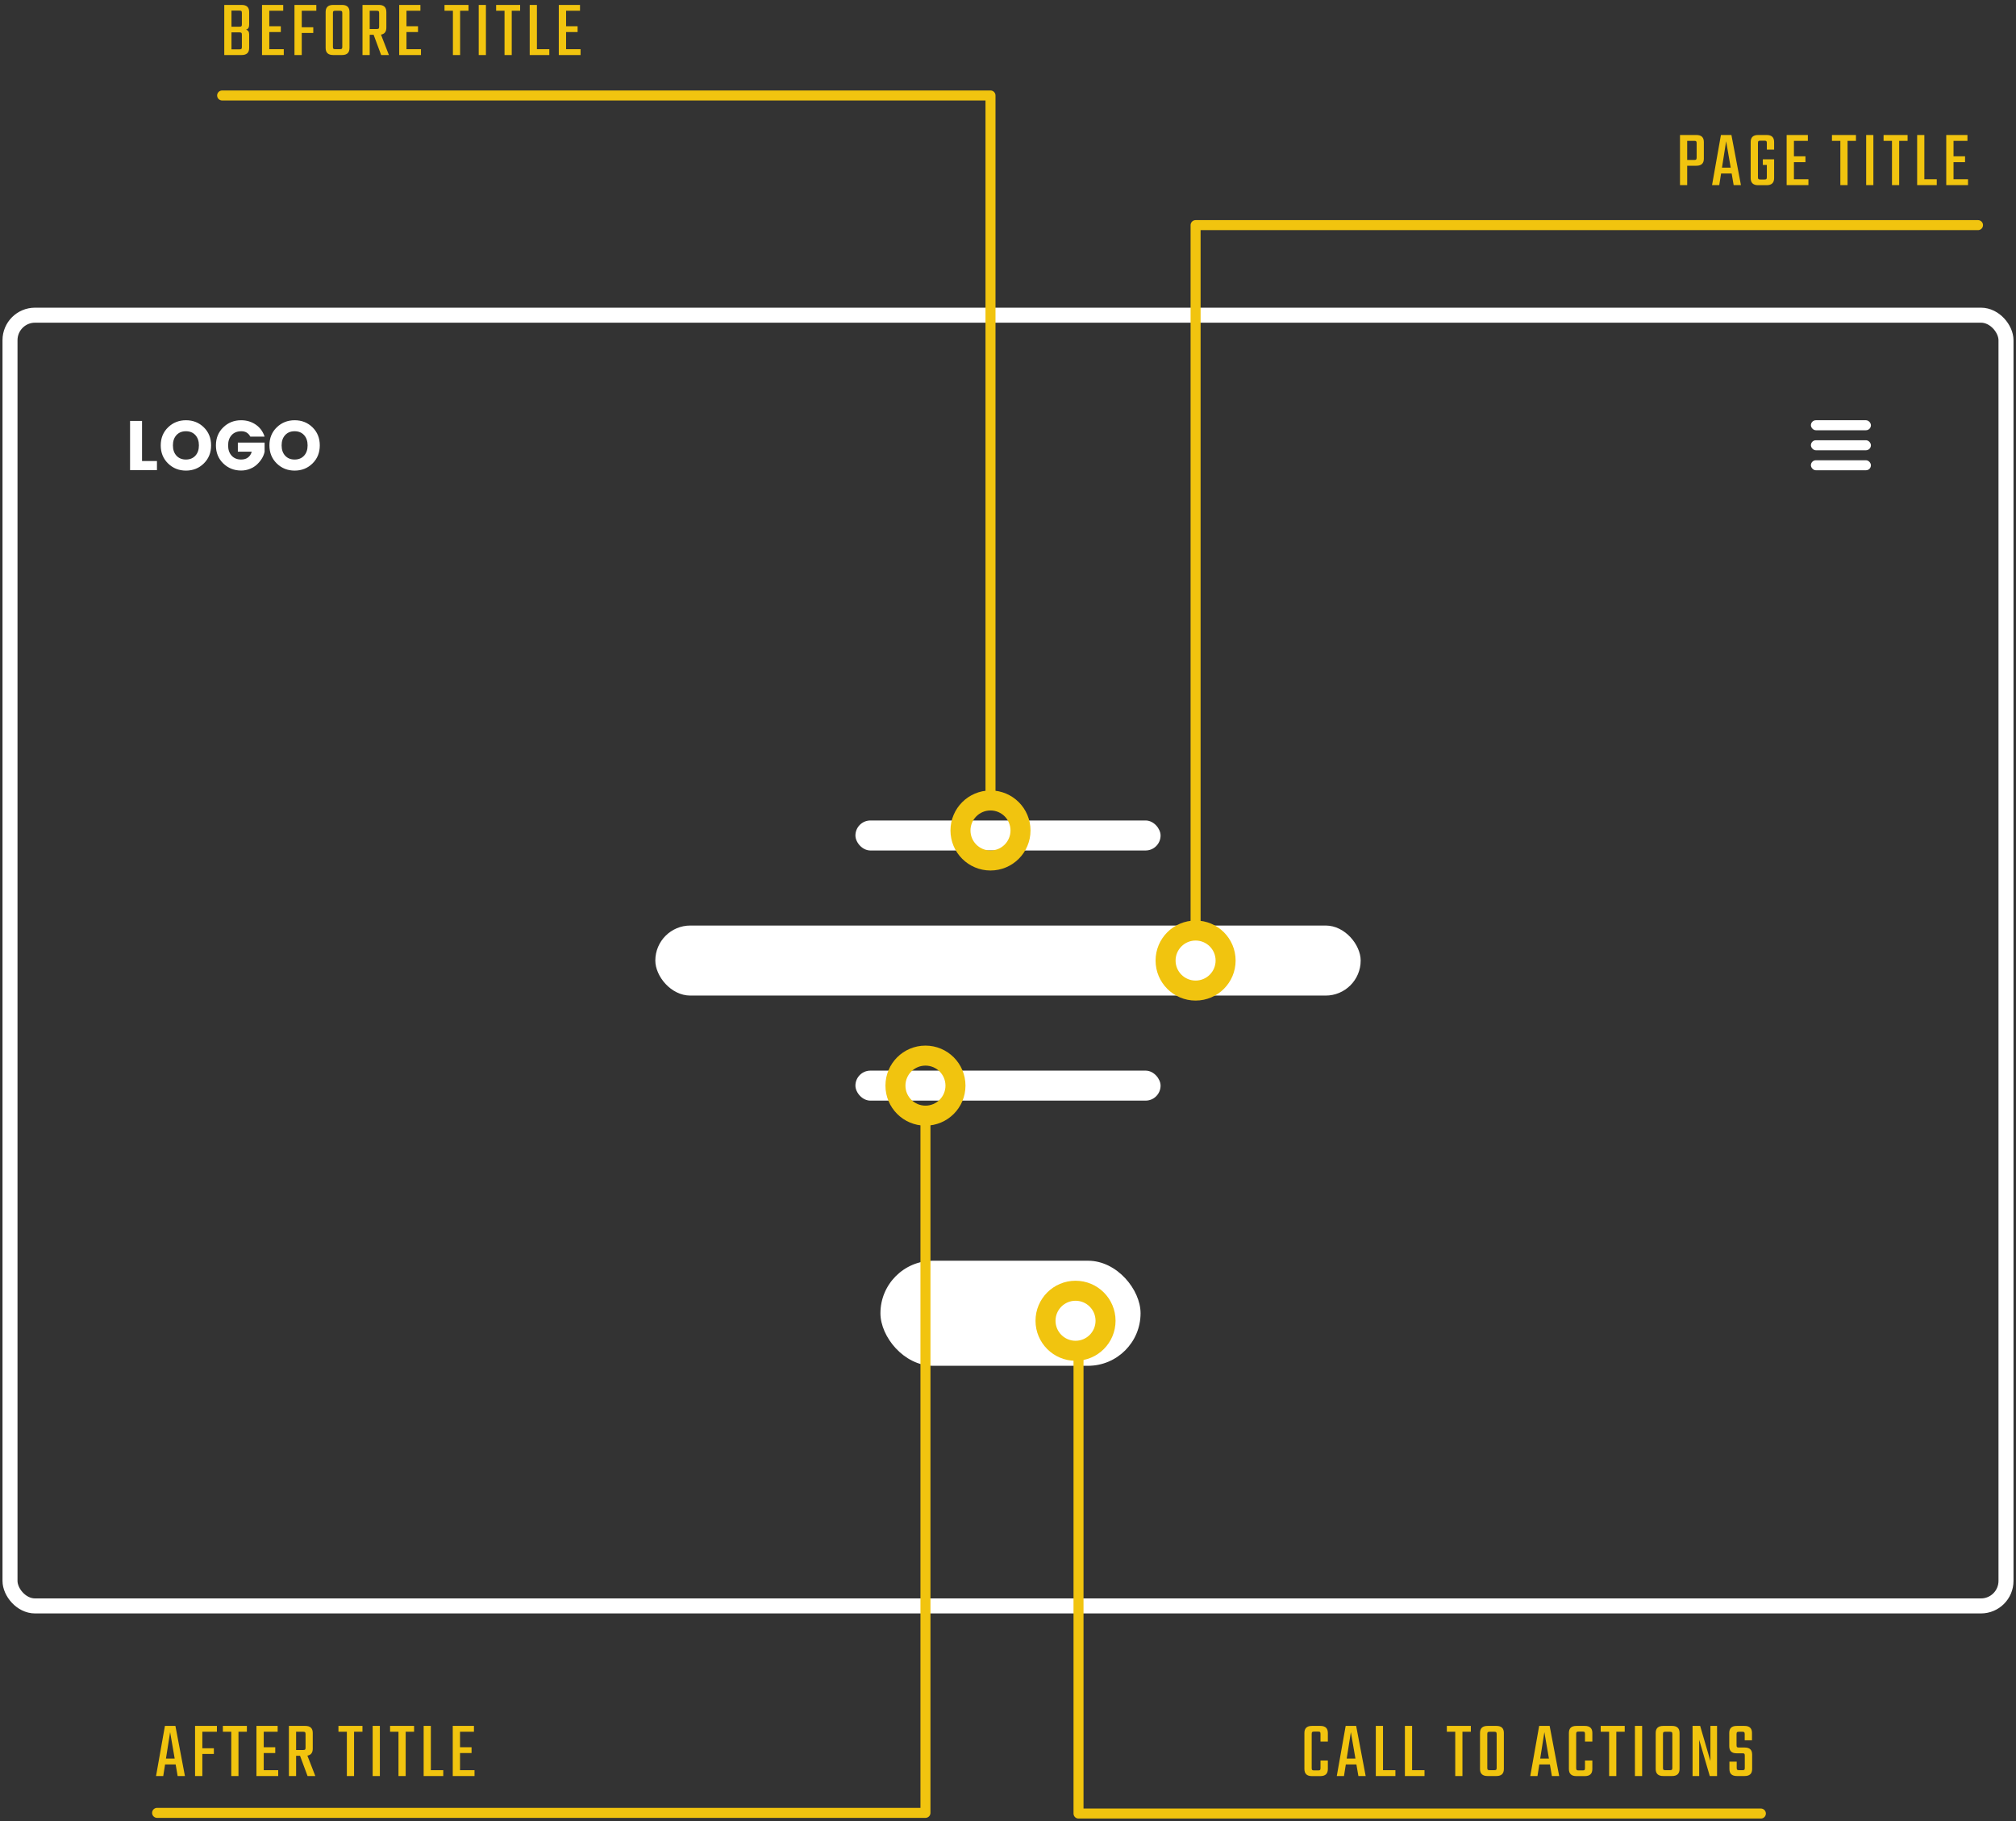 <svg xmlns="http://www.w3.org/2000/svg" width="403" height="364" viewBox="0 0 403 364"><rect x="0" y="0" width="403" height="364" fill="#333333" stroke="none"/><g fill="none" fill-rule="evenodd" transform="translate(2)"><g transform="translate(0 63)"><rect width="61" height="6" x="169" y="101" fill="#FFFFFF" rx="3"/><rect width="61" height="6" x="169" y="151" fill="#FFFFFF" rx="3"/><rect width="52" height="21" x="174" y="189" fill="#FFFFFF" rx="10.5"/><rect width="141" height="14" x="129" y="122" fill="#FFFFFF" rx="7"/><rect width="399" height="258" stroke="#FFFFFF" stroke-width="3" rx="5"/><path fill="#FFFFFF" d="M24,21.14 L26.394,21.14 L26.394,29.148 L29.376,29.148 L29.376,30.968 L24,30.968 L24,21.14 Z M37.762,26.026 C37.762,25.167 37.526,24.481 37.055,23.968 C36.584,23.455 35.954,23.198 35.165,23.198 C34.376,23.198 33.746,23.455 33.275,23.968 C32.804,24.481 32.568,25.167 32.568,26.026 C32.568,26.885 32.804,27.571 33.275,28.084 C33.746,28.597 34.376,28.854 35.165,28.854 C35.954,28.854 36.584,28.597 37.055,28.084 C37.526,27.571 37.762,26.885 37.762,26.026 Z M30.132,26.026 C30.132,24.57 30.62,23.368 31.595,22.421 C32.57,21.474 33.765,21 35.179,21 C36.593,21 37.783,21.474 38.749,22.421 C39.715,23.368 40.198,24.57 40.198,26.026 C40.198,27.482 39.713,28.686 38.742,29.638 C37.771,30.59 36.581,31.066 35.172,31.066 C33.763,31.066 32.57,30.59 31.595,29.638 C30.62,28.686 30.132,27.482 30.132,26.026 Z M41.164,26.026 C41.164,24.57 41.652,23.368 42.627,22.421 C43.602,21.474 44.795,21 46.204,21 C47.296,21 48.267,21.289 49.116,21.868 C49.965,22.447 50.558,23.249 50.894,24.276 L48.038,24.276 C47.665,23.557 47.067,23.198 46.246,23.198 C45.425,23.198 44.778,23.455 44.307,23.968 C43.836,24.481 43.6,25.167 43.6,26.026 C43.6,26.885 43.836,27.571 44.307,28.084 C44.778,28.597 45.411,28.854 46.204,28.854 C46.773,28.854 47.238,28.712 47.597,28.427 C47.956,28.142 48.197,27.762 48.318,27.286 L45.546,27.286 L45.546,25.466 L50.894,25.466 L50.894,27.286 C50.717,28.182 50.227,29.017 49.424,29.792 C49.041,30.165 48.568,30.469 48.003,30.702 C47.438,30.935 46.839,31.052 46.204,31.052 C44.795,31.052 43.602,30.578 42.627,29.631 C41.652,28.684 41.164,27.482 41.164,26.026 Z M59.49,26.026 C59.49,25.167 59.254,24.481 58.783,23.968 C58.312,23.455 57.682,23.198 56.893,23.198 C56.104,23.198 55.474,23.455 55.003,23.968 C54.532,24.481 54.296,25.167 54.296,26.026 C54.296,26.885 54.532,27.571 55.003,28.084 C55.474,28.597 56.104,28.854 56.893,28.854 C57.682,28.854 58.312,28.597 58.783,28.084 C59.254,27.571 59.49,26.885 59.49,26.026 Z M51.86,26.026 C51.86,24.57 52.348,23.368 53.323,22.421 C54.298,21.474 55.493,21 56.907,21 C58.321,21 59.511,21.474 60.477,22.421 C61.443,23.368 61.926,24.57 61.926,26.026 C61.926,27.482 61.441,28.686 60.47,29.638 C59.499,30.59 58.309,31.066 56.9,31.066 C55.491,31.066 54.298,30.59 53.323,29.638 C52.348,28.686 51.86,27.482 51.86,26.026 Z"/><rect width="12" height="2" x="360" y="21" fill="#FFFFFF" rx="1"/><rect width="12" height="2" x="360" y="25" fill="#FFFFFF" rx="1"/><rect width="12" height="2" x="360" y="29" fill="#FFFFFF" rx="1"/></g><circle cx="196" cy="166" r="6" stroke="#F1C40F" stroke-width="4"/><polyline stroke="#F1C40F" stroke-width="2" points="196 160.398 196 19.084 42.404 19.084" stroke-linecap="round" stroke-linejoin="round"/><circle cx="183" cy="217" r="6" stroke="#F1C40F" stroke-width="4"/><polyline stroke="#F1C40F" stroke-width="2" points="183 222.398 183 362.365 29.404 362.365" stroke-linecap="round" stroke-linejoin="round"/><ellipse cx="213" cy="264" stroke="#F1C40F" stroke-width="4" rx="6" ry="6"/><polyline stroke="#F1C40F" stroke-width="2" points="213.596 270 213.596 362.5 350 362.5" stroke-linecap="round" stroke-linejoin="round"/><circle cx="237" cy="192" r="6" stroke="#F1C40F" stroke-width="4"/><polyline stroke="#F1C40F" stroke-width="2" points="237 186.314 237 45 393.404 45" stroke-linecap="round" stroke-linejoin="round"/><path fill="#F1C40F" d="M333.832 26.984L337.112 26.984C338.104 26.984 338.6 27.453 338.6 28.392L338.6 31.72C338.6 32.659 338.104 33.128 337.112 33.128L335.272 33.128 335.272 37 333.832 37 333.832 26.984zM337.16 31.496L337.16 28.616C337.16 28.424 337.128 28.299 337.064 28.24 337 28.181 336.872 28.152 336.68 28.152L335.272 28.152 335.272 31.976 336.68 31.976C336.872 31.976 337 31.944 337.064 31.88 337.128 31.816 337.16 31.688 337.16 31.496zM344.56 37L344.16 34.68 342.048 34.68 341.68 37 340.24 37 342.016 26.984 344.112 26.984 346.016 37 344.56 37zM342.224 33.512L343.968 33.512 343.056 28.232 342.224 33.512zM352.648 29.912L351.192 29.912 351.192 28.584C351.192 28.392 351.16 28.267 351.096 28.208 351.032 28.149 350.904 28.12 350.712 28.12L349.896 28.12C349.704 28.12 349.576 28.149 349.512 28.208 349.448 28.267 349.416 28.392 349.416 28.584L349.416 35.416C349.416 35.608 349.448 35.733 349.512 35.792 349.576 35.851 349.704 35.88 349.896 35.88L350.712 35.88C350.904 35.88 351.032 35.851 351.096 35.792 351.16 35.733 351.192 35.608 351.192 35.416L351.192 32.968 350.392 32.968 350.392 31.848 352.648 31.848 352.648 35.592C352.648 36.541 352.152 37.016 351.16 37.016L349.448 37.016C348.456 37.016 347.96 36.541 347.96 35.592L347.96 28.392C347.96 27.453 348.456 26.984 349.448 26.984L351.16 26.984C352.152 26.984 352.648 27.453 352.648 28.392L352.648 29.912zM356.608 35.832L359.504 35.832 359.504 37 355.152 37 355.152 26.984 359.392 26.984 359.392 28.152 356.608 28.152 356.608 31.24 358.912 31.24 358.912 32.408 356.608 32.408 356.608 35.832zM369.008 26.984L369.008 28.152 367.328 28.152 367.328 37 365.888 37 365.888 28.152 364.208 28.152 364.208 26.984 369.008 26.984zM371.048 26.984L372.488 26.984 372.488 37 371.048 37 371.048 26.984zM379.328 26.984L379.328 28.152 377.648 28.152 377.648 37 376.208 37 376.208 28.152 374.528 28.152 374.528 26.984 379.328 26.984zM382.68 35.832L385.16 35.832 385.16 37 381.24 37 381.24 26.984 382.68 26.984 382.68 35.832zM388.512 35.832L391.408 35.832 391.408 37 387.056 37 387.056 26.984 391.296 26.984 391.296 28.152 388.512 28.152 388.512 31.24 390.816 31.24 390.816 32.408 388.512 32.408 388.512 35.832zM46.352 4.872L46.352 2.584C46.352 2.392 46.32 2.267 46.256 2.208 46.192 2.149 46.064 2.12 45.872 2.12L44.272 2.12 44.272 5.336 45.872 5.336C46.064 5.336 46.192 5.307 46.256 5.248 46.32 5.189 46.352 5.064 46.352 4.872zM46.352 9.4L46.352 6.936C46.352 6.744 46.32 6.619 46.256 6.56 46.192 6.501 46.064 6.472 45.872 6.472L44.272 6.472 44.272 9.864 45.872 9.864C46.064 9.864 46.192 9.835 46.256 9.776 46.32 9.717 46.352 9.592 46.352 9.4zM42.832.984L46.304.984C47.307.984 47.808 1.453 47.808 2.392L47.808 4.936C47.808 5.501 47.595 5.832 47.168 5.928 47.595 6.035 47.808 6.344 47.808 6.856L47.808 9.592C47.808 10.531 47.307 11 46.304 11L42.832 11 42.832.984zM51.832 9.832L54.728 9.832 54.728 11 50.376 11 50.376.984 54.616.984 54.616 2.152 51.832 2.152 51.832 5.24 54.136 5.24 54.136 6.408 51.832 6.408 51.832 9.832zM61.232 2.152L58.32 2.152 58.32 5.448 60.624 5.448 60.624 6.584 58.32 6.584 58.32 11 56.864 11 56.864.984 61.232.984 61.232 2.152zM64.6.984L66.376.984C67.368.984 67.864 1.453 67.864 2.392L67.864 9.592C67.864 10.531 67.368 11 66.376 11L64.6 11C63.597 11 63.096 10.531 63.096 9.592L63.096 2.392C63.096 1.453 63.597.984 64.6.984zM66.424 9.368L66.424 2.616C66.424 2.424 66.392 2.299 66.328 2.24 66.264 2.181 66.136 2.152 65.944 2.152L65.016 2.152C64.824 2.152 64.699 2.181 64.64 2.24 64.581 2.299 64.552 2.424 64.552 2.616L64.552 9.368C64.552 9.56 64.581 9.685 64.64 9.744 64.699 9.803 64.824 9.832 65.016 9.832L65.944 9.832C66.136 9.832 66.264 9.803 66.328 9.744 66.392 9.685 66.424 9.56 66.424 9.368zM71.904 6.952L71.904 11 70.464 11 70.464.984 73.744.984C74.736.984 75.232 1.453 75.232 2.392L75.232 5.528C75.232 6.339 74.875 6.803 74.16 6.92L75.744 11 74.192 11 72.688 6.952 71.904 6.952zM71.904 2.152L71.904 5.8 73.312 5.8C73.504 5.8 73.632 5.771 73.696 5.712 73.76 5.653 73.792 5.528 73.792 5.336L73.792 2.616C73.792 2.424 73.76 2.299 73.696 2.24 73.632 2.181 73.504 2.152 73.312 2.152L71.904 2.152zM79.256 9.832L82.152 9.832 82.152 11 77.8 11 77.8.984 82.04.984 82.04 2.152 79.256 2.152 79.256 5.24 81.56 5.24 81.56 6.408 79.256 6.408 79.256 9.832zM91.656.984L91.656 2.152 89.976 2.152 89.976 11 88.536 11 88.536 2.152 86.856 2.152 86.856.984 91.656.984zM93.696.984L95.136.984 95.136 11 93.696 11 93.696.984zM101.976.984L101.976 2.152 100.296 2.152 100.296 11 98.856 11 98.856 2.152 97.176 2.152 97.176.984 101.976.984zM105.328 9.832L107.808 9.832 107.808 11 103.888 11 103.888.984 105.328.984 105.328 9.832zM111.16 9.832L114.056 9.832 114.056 11 109.704 11 109.704.984 113.944.984 113.944 2.152 111.16 2.152 111.16 5.24 113.464 5.24 113.464 6.408 111.16 6.408 111.16 9.832zM33.512 355L33.112 352.68 31 352.68 30.632 355 29.192 355 30.968 344.984 33.064 344.984 34.968 355 33.512 355zM31.176 351.512L32.92 351.512 32.008 346.232 31.176 351.512zM41.36 346.152L38.448 346.152 38.448 349.448 40.752 349.448 40.752 350.584 38.448 350.584 38.448 355 36.992 355 36.992 344.984 41.36 344.984 41.36 346.152zM47.352 344.984L47.352 346.152 45.672 346.152 45.672 355 44.232 355 44.232 346.152 42.552 346.152 42.552 344.984 47.352 344.984zM50.72 353.832L53.616 353.832 53.616 355 49.264 355 49.264 344.984 53.504 344.984 53.504 346.152 50.72 346.152 50.72 349.24 53.024 349.24 53.024 350.408 50.72 350.408 50.72 353.832zM57.192 350.952L57.192 355 55.752 355 55.752 344.984 59.032 344.984C60.024 344.984 60.52 345.453 60.52 346.392L60.52 349.528C60.52 350.339 60.163 350.803 59.448 350.92L61.032 355 59.48 355 57.976 350.952 57.192 350.952zM57.192 346.152L57.192 349.8 58.6 349.8C58.792 349.8 58.92 349.771 58.984 349.712 59.048 349.653 59.08 349.528 59.08 349.336L59.08 346.616C59.08 346.424 59.048 346.299 58.984 346.24 58.92 346.181 58.792 346.152 58.6 346.152L57.192 346.152zM70.456 344.984L70.456 346.152 68.776 346.152 68.776 355 67.336 355 67.336 346.152 65.656 346.152 65.656 344.984 70.456 344.984zM72.496 344.984L73.936 344.984 73.936 355 72.496 355 72.496 344.984zM80.776 344.984L80.776 346.152 79.096 346.152 79.096 355 77.656 355 77.656 346.152 75.976 346.152 75.976 344.984 80.776 344.984zM84.128 353.832L86.608 353.832 86.608 355 82.688 355 82.688 344.984 84.128 344.984 84.128 353.832zM89.96 353.832L92.856 353.832 92.856 355 88.504 355 88.504 344.984 92.744 344.984 92.744 346.152 89.96 346.152 89.96 349.24 92.264 349.24 92.264 350.408 89.96 350.408 89.96 353.832zM263.44 348.12L261.968 348.12 261.968 346.584C261.968 346.392 261.939 346.267 261.88 346.208 261.821 346.149 261.696 346.12 261.504 346.12L260.688 346.12C260.496 346.12 260.368 346.149 260.304 346.208 260.24 346.267 260.208 346.392 260.208 346.584L260.208 353.416C260.208 353.608 260.24 353.733 260.304 353.792 260.368 353.851 260.496 353.88 260.688 353.88L261.504 353.88C261.696 353.88 261.821 353.851 261.88 353.792 261.939 353.733 261.968 353.608 261.968 353.416L261.968 351.896 263.44 351.896 263.44 353.592C263.44 354.541 262.939 355.016 261.936 355.016L260.24 355.016C259.248 355.016 258.752 354.541 258.752 353.592L258.752 346.392C258.752 345.453 259.248 344.984 260.24 344.984L261.936 344.984C262.939 344.984 263.44 345.453 263.44 346.392L263.44 348.12zM269.544 355L269.144 352.68 267.032 352.68 266.664 355 265.224 355 267 344.984 269.096 344.984 271 355 269.544 355zM267.208 351.512L268.952 351.512 268.04 346.232 267.208 351.512zM274.464 353.832L276.944 353.832 276.944 355 273.024 355 273.024 344.984 274.464 344.984 274.464 353.832zM280.28 353.832L282.76 353.832 282.76 355 278.84 355 278.84 344.984 280.28 344.984 280.28 353.832zM292.024 344.984L292.024 346.152 290.344 346.152 290.344 355 288.904 355 288.904 346.152 287.224 346.152 287.224 344.984 292.024 344.984zM295.36 344.984L297.136 344.984C298.128 344.984 298.624 345.453 298.624 346.392L298.624 353.592C298.624 354.531 298.128 355 297.136 355L295.36 355C294.357 355 293.856 354.531 293.856 353.592L293.856 346.392C293.856 345.453 294.357 344.984 295.36 344.984zM297.184 353.368L297.184 346.616C297.184 346.424 297.152 346.299 297.088 346.24 297.024 346.181 296.896 346.152 296.704 346.152L295.776 346.152C295.584 346.152 295.459 346.181 295.4 346.24 295.341 346.299 295.312 346.424 295.312 346.616L295.312 353.368C295.312 353.56 295.341 353.685 295.4 353.744 295.459 353.803 295.584 353.832 295.776 353.832L296.704 353.832C296.896 353.832 297.024 353.803 297.088 353.744 297.152 353.685 297.184 353.56 297.184 353.368zM308.224 355L307.824 352.68 305.712 352.68 305.344 355 303.904 355 305.68 344.984 307.776 344.984 309.68 355 308.224 355zM305.888 351.512L307.632 351.512 306.72 346.232 305.888 351.512zM316.312 348.12L314.84 348.12 314.84 346.584C314.84 346.392 314.811 346.267 314.752 346.208 314.693 346.149 314.568 346.12 314.376 346.12L313.56 346.12C313.368 346.12 313.24 346.149 313.176 346.208 313.112 346.267 313.08 346.392 313.08 346.584L313.08 353.416C313.08 353.608 313.112 353.733 313.176 353.792 313.24 353.851 313.368 353.88 313.56 353.88L314.376 353.88C314.568 353.88 314.693 353.851 314.752 353.792 314.811 353.733 314.84 353.608 314.84 353.416L314.84 351.896 316.312 351.896 316.312 353.592C316.312 354.541 315.811 355.016 314.808 355.016L313.112 355.016C312.12 355.016 311.624 354.541 311.624 353.592L311.624 346.392C311.624 345.453 312.12 344.984 313.112 344.984L314.808 344.984C315.811 344.984 316.312 345.453 316.312 346.392L316.312 348.12zM322.784 344.984L322.784 346.152 321.104 346.152 321.104 355 319.664 355 319.664 346.152 317.984 346.152 317.984 344.984 322.784 344.984zM324.824 344.984L326.264 344.984 326.264 355 324.824 355 324.824 344.984zM330.48 344.984L332.256 344.984C333.248 344.984 333.744 345.453 333.744 346.392L333.744 353.592C333.744 354.531 333.248 355 332.256 355L330.48 355C329.477 355 328.976 354.531 328.976 353.592L328.976 346.392C328.976 345.453 329.477 344.984 330.48 344.984zM332.304 353.368L332.304 346.616C332.304 346.424 332.272 346.299 332.208 346.24 332.144 346.181 332.016 346.152 331.824 346.152L330.896 346.152C330.704 346.152 330.579 346.181 330.52 346.24 330.461 346.299 330.432 346.424 330.432 346.616L330.432 353.368C330.432 353.56 330.461 353.685 330.52 353.744 330.579 353.803 330.704 353.832 330.896 353.832L331.824 353.832C332.016 353.832 332.144 353.803 332.208 353.744 332.272 353.685 332.304 353.56 332.304 353.368zM339.912 344.984L341.24 344.984 341.24 355 339.784 355 337.672 347.768 337.672 355 336.344 355 336.344 344.984 337.864 344.984 339.912 352.008 339.912 344.984zM346.784 353.368L346.784 350.92C346.784 350.728 346.755 350.603 346.696 350.544 346.637 350.485 346.512 350.456 346.32 350.456L345.136 350.456C344.165 350.456 343.68 349.981 343.68 349.032L343.68 346.392C343.68 345.453 344.176 344.984 345.168 344.984L346.736 344.984C347.728 344.984 348.224 345.453 348.224 346.392L348.224 347.864 346.768 347.864 346.768 346.616C346.768 346.424 346.736 346.299 346.672 346.24 346.608 346.181 346.48 346.152 346.288 346.152L345.616 346.152C345.424 346.152 345.296 346.181 345.232 346.24 345.168 346.299 345.136 346.424 345.136 346.616L345.136 348.84C345.136 349.032 345.168 349.157 345.232 349.216 345.296 349.275 345.424 349.304 345.616 349.304L346.784 349.304C347.765 349.304 348.256 349.773 348.256 350.712L348.256 353.592C348.256 354.531 347.755 355 346.752 355L345.2 355C344.208 355 343.712 354.531 343.712 353.592L343.712 352.12 345.168 352.12 345.168 353.368C345.168 353.56 345.2 353.685 345.264 353.744 345.328 353.803 345.456 353.832 345.648 353.832L346.32 353.832C346.512 353.832 346.637 353.803 346.696 353.744 346.755 353.685 346.784 353.56 346.784 353.368z"/></g></svg>